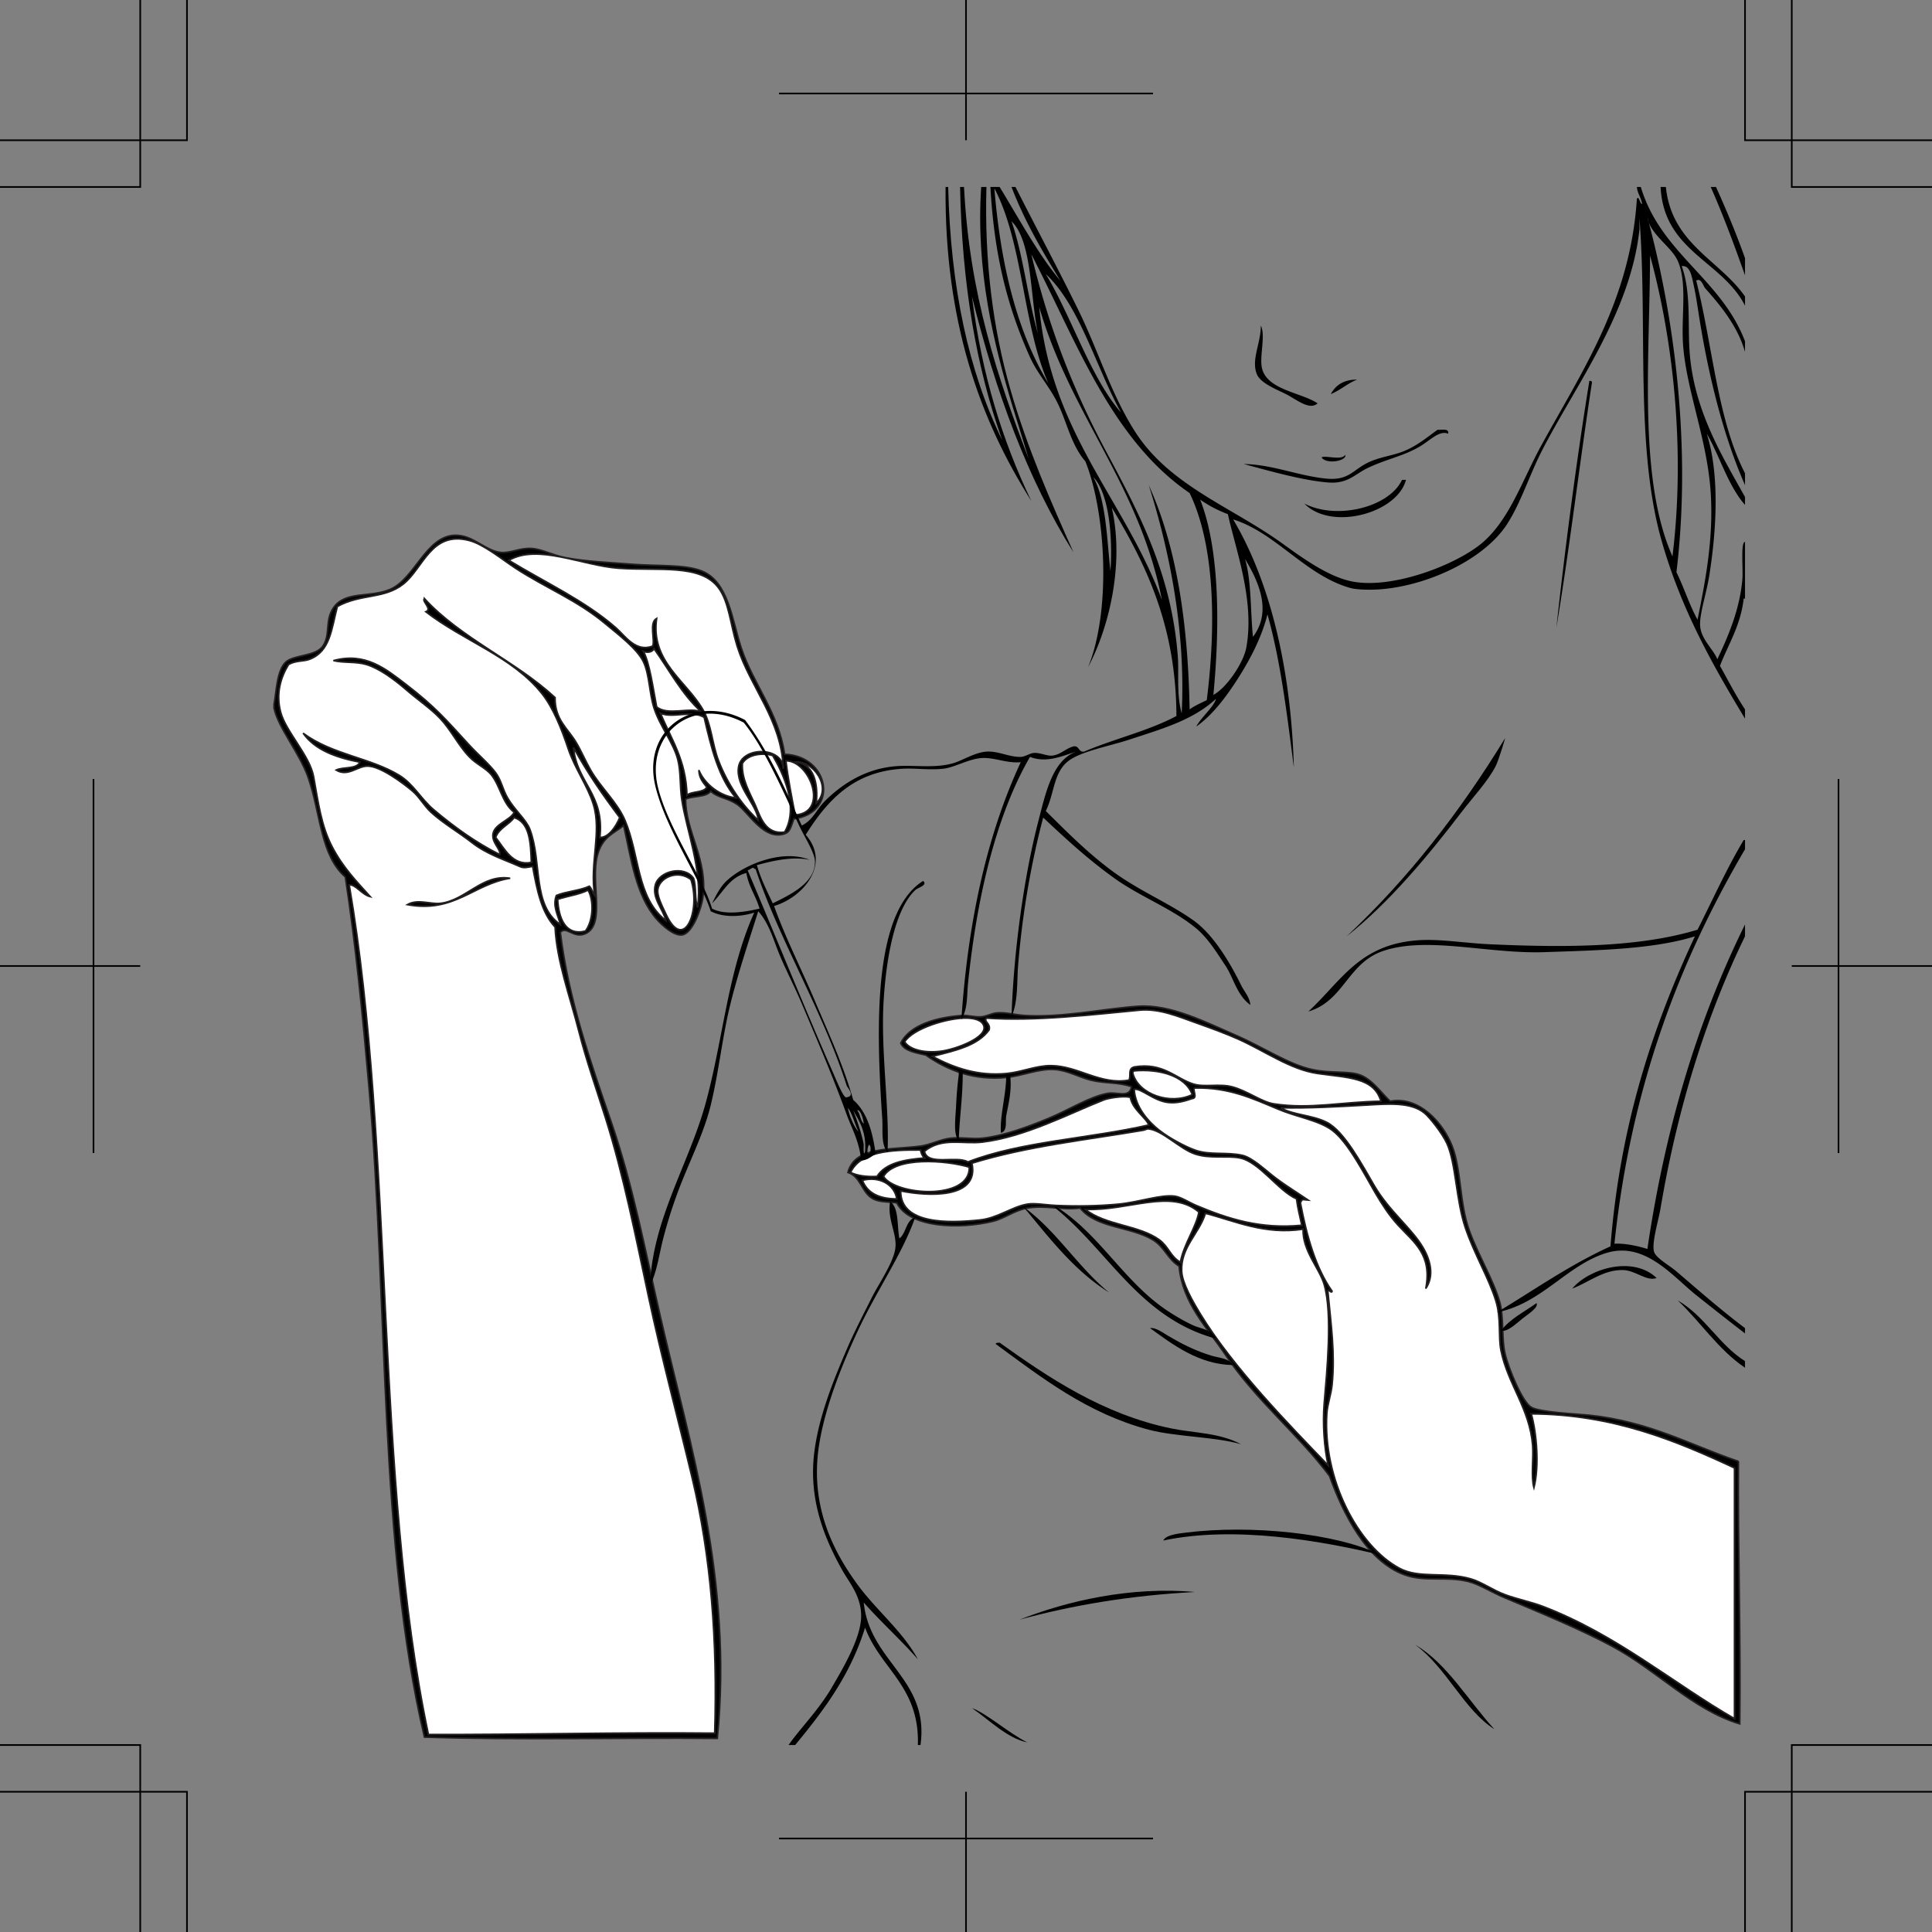 <svg xmlns="http://www.w3.org/2000/svg" width="351.469" height="351.469"><rect width="100%" height="100%" fill="#808080" stroke="none"/><path fill-rule="evenodd" d="M49.855 128.816v-.722c.422-2.094.477-6.184 2.16-7.68 1.465-1.3 5.47-1.016 6.72-2.879 1.449-2.16.316-4.61 1.921-6.96 2.164-3.165 6.664-1.782 10.32-3.36 4.477-1.934 6.52-9.676 11.758-9.84 3.325-.105 5.563 2.867 8.403 3.121 1.758.156 3.367-.832 5.52-.723 1.913.098 3.808 1.211 6.238 1.68 3.601.695 8.265.89 12.242 1.203 4.535.352 9.383-.011 12.48 1.2 4.88 1.91 5.543 8.824 7.2 13.917 2.144 6.602 6.804 11.762 7.917 19.442 8.188.281 9.98 10.594 1.68 11.762-.64 1.687-.633 2.64-2.398 2.878-3.454.465-5.977-4.214-7.922-5.52-1.887-1.269-3.504-1.16-4.797-2.401-.856 1.148-3.188.816-4.563 1.441-.043 5.914 4.118 11.066 3.121 18-.25 1.754-1.832 6.523-3.84 6.719-1.417.14-3.476-1.64-4.558-2.88-3.836-4.382-4.625-11.003-6-17.038-1.695 1.449-3.887 1.933-4.8 5.52-1.259 4.945 1.59 12.468-2.16 14.16-2.15.968-3.446-1.493-4.56-.243 1.52 12.399 5.524 23.621 9.36 34.801 3.89 11.356 6.098 23.203 8.879 35.281 5.37 23.328 13.176 47.7 10.32 76.559-17.68-.16-36 .32-53.281-.238-8.297-35.07-6.598-78.504-10.078-118.082-1.172-13.309-2.438-26.168-4.32-38.399-4.508-3.89-4.465-11.394-6.723-18-1.52-4.457-5.516-9.144-6.239-12.719zm51.122-1.921c-.04 4.062 2.296 5.57 3.84 8.16.949 1.593 1.699 3.402 2.64 5.039 1.816 3.168 4.848 5.855 6.238 9.12 2.715 6.388 2.114 14.122 7.442 18.24-.555-2.122-2.563-4.071-1.922-6.477.672-2.52 5.254-3.641 6.96-1.204.524 1.477.192 3.813.72 5.282.957-6.766-2.012-13.844-2.88-19.68-.35-2.367-.144-4.938-.718-7.2-.77-3.015-3.266-6.073-4.32-9.359-.868-2.695-.832-6.125-1.922-8.402-1.16-2.422-4.633-5.02-6.961-6.96-5.188-4.325-10.782-6.462-16.317-10.079-2.476-1.617-5.777-4.352-8.402-5.04-6.941-1.823-8.363 5.056-12 7.919-3.516 2.77-7.746 1.73-12 4.082-1.094 4.16-1.29 8.14-5.04 9.598-1.105.433-2.51.195-3.839.96-1.422 2.325-2.328 5.258-1.441 8.641.925 3.531 5.308 7.918 6 11.758.86 4.766 1.379 8.902 3.36 12.723 1.952 3.765 4.448 6.328 6.96 9.117-1.535-.34-2.652-2.254-3.84-2.156 8.207 48.109 4.594 108.046 14.402 154.558 17.493.055 34.458-.422 52.079-.242.52-16.984-.696-32.152-4.078-46.316-2.676-11.192-5.567-21.907-7.922-32.883-2.364-10.996-4.563-22.262-7.922-32.88-1.614-5.105-3.426-10.214-4.797-15.6-1.606-6.294-4.027-12.762-4.32-18.958-2.454-2.59-3.317-6.765-4.082-11.043-.864.145-1.61.407-2.399 0-2.887-1.273-5.98-2.234-8.64-4.32-2.43-1.902-5.2-3.473-7.442-5.52-1.273-1.164-2.117-2.789-3.36-3.84-1.648-1.394-5.784-4.53-8.16-4.558-1.925-.023-3.585 2.027-5.757.719 1.277-.64 3.726-.11 4.32-1.438-4.363-.84-8.18-2.222-10.32-5.281 5.367 3.95 12.203 4.445 17.52 7.68 2.542 1.55 3.945 4.308 6.238 6.238 3.816 3.215 7.667 5.977 12 8.16.3-.933-1.543-2.164-1.2-3.84.364-1.754 3.137-2.402 3.84-3.84-2.125-1.609-2.484-4.613-4.078-6.718-.965-1.27-2.766-1.989-4.082-3.36-1.95-2.023-3.387-4.957-5.281-6.96-1.75-1.852-4.086-3.41-6.239-5.282-2.168-1.883-4.89-3.867-7.199-4.558-1.922-.575-4.058-.254-6-.72 5.79-1.585 9.5 1.485 13.2 4.321 5.3 4.059 7.25 6.395 11.519 11.04 1.625 1.765 3.637 3.468 4.8 5.038 1.04 1.406 1.259 2.996 2.16 4.559 1.321 2.285 3.407 3.96 4.08 5.762 2.23 5.968.378 13.792 5.522 17.28-.37-1.57-1.484-3.343-.722-5.28 1.816-.747 4.254-.864 6-1.68.457.426.57 1.191.96 1.68-.933-5.875 1.317-11.516-.237-16.56-1.047-3.386-3.38-6.55-4.563-10.081-1.25-3.738-2.754-7.512-4.8-10.078-5.415-6.793-14.259-9.563-21.118-14.883 1.258-.5-.809-1.914-.242-2.398 6.664 7.253 16.527 11.312 23.762 18zm33.117-9.36c-1.235-3.95-1.477-8.004-3.36-10.558-3.28-4.461-10.824-3.063-18.238-3.602-6.57-.477-14.66-4.48-19.922-1.441 6.801 4.132 13.828 7.343 19.442 12.242 1.726 1.504 3.593 4.535 6.718 3.36.45-1.227-.71-4.247.723-5.04-1.113 7.84 5.297 11.266 8.398 16.559 1.598 2.73 1.672 6.23 2.88 9.36 1.675 4.335 4.292 8.081 7.202 10.8-.199-2.797-4.09-6.02-3.601-9.602.535-3.918 8.144-3.86 8.16.242-.305-8.964-6.031-14.746-8.402-22.32zm-15.117.48c-.332.676-1.243.774-1.922.481 1.125 2.086 1.757 6.711 2.402 10.078 1.918 1.711 6.211-.027 8.16.961-3.555-3.164-5.836-7.605-8.64-11.52zm14.878 27.118c-3.144-3.653-4.48-9.117-5.761-14.637-2.38-1.36-5.582.23-7.918-.723 1.906 4.657 4.637 8.485 4.8 14.883.907-.773 2.973-.386 3.598-1.441-.648-.871-1.406-1.633-1.437-3.121 1.09 2.672 4.02 4.777 6.718 5.039zm-24.718 7.203c1.562.086 2.933-2 3.597-3.602-3.027-4.015-5.902-8.175-8.398-12.718.61 6.43 5.668 8.41 4.8 16.32zm25.918-13.441c-.16 2.87 1.402 5.394 2.402 7.68.902 2.07 1.785 5.273 5.277 4.8 2.657-4.55-.312-10.777-2.16-13.922-2.176-.621-4.707-.047-5.52 1.442zm9.601 9.359c6.207-.422 2.696-9.883-1.68-9.84.403 3.352 1 6.29 1.68 9.84zm3.84-2.16c3.04-2.895-.73-8.028-4.082-7.438 3.746-.008 4.457 4.098 4.082 7.438zm-54.96 2.64c-.974 1.348-2.74 1.903-3.36 3.602 1.57 1.984 3.054 5.219 6.48 4.559-.125-3.633-.285-7.235-3.12-8.16zm26.16 12.961c-.247 1.242.812 3.188 1.44 4.559 3.255 7.129 6.4-.531 4.56-6.238-2.321-1.817-5.575-.473-6 1.68zm-18.239 1.918c.164 3.344 1.375 6.692 5.04 5.762 1.386-1.816 1.62-5.418.48-7.441-1.582.82-3.735 1.066-5.52 1.68"/><path fill="none" stroke="#231f20" stroke-width=".283" d="M49.855 128.816v-.722c.422-2.094.477-6.184 2.16-7.68 1.465-1.3 5.47-1.016 6.72-2.879 1.449-2.16.316-4.61 1.921-6.96 2.164-3.165 6.664-1.782 10.32-3.36 4.477-1.934 6.52-9.676 11.758-9.84 3.325-.105 5.563 2.867 8.403 3.121 1.758.156 3.367-.832 5.52-.723 1.913.098 3.808 1.211 6.238 1.68 3.601.695 8.265.89 12.242 1.203 4.535.352 9.383-.011 12.48 1.2 4.88 1.91 5.543 8.824 7.2 13.917 2.144 6.602 6.804 11.762 7.917 19.442 8.188.281 9.98 10.594 1.68 11.762-.64 1.687-.633 2.64-2.398 2.878-3.454.465-5.977-4.214-7.922-5.52-1.887-1.269-3.504-1.16-4.797-2.401-.856 1.148-3.188.816-4.563 1.441-.043 5.914 4.118 11.066 3.121 18-.25 1.754-1.832 6.523-3.84 6.719-1.417.14-3.476-1.64-4.558-2.88-3.836-4.382-4.625-11.003-6-17.038-1.695 1.449-3.887 1.933-4.8 5.52-1.259 4.945 1.59 12.468-2.16 14.16-2.15.968-3.446-1.493-4.56-.243 1.52 12.399 5.524 23.621 9.36 34.801 3.89 11.356 6.098 23.203 8.879 35.281 5.37 23.328 13.176 47.7 10.32 76.559-17.68-.16-36 .32-53.281-.238-8.297-35.07-6.598-78.504-10.078-118.082-1.172-13.309-2.438-26.168-4.32-38.399-4.508-3.89-4.465-11.394-6.723-18-1.52-4.457-5.516-9.144-6.239-12.719zm51.122-1.921c-.04 4.062 2.296 5.57 3.84 8.16.949 1.593 1.699 3.402 2.64 5.039 1.816 3.168 4.848 5.855 6.238 9.12 2.715 6.388 2.114 14.122 7.442 18.24-.555-2.122-2.563-4.071-1.922-6.477.672-2.52 5.254-3.641 6.96-1.204.524 1.477.192 3.813.72 5.282.957-6.766-2.012-13.844-2.88-19.68-.35-2.367-.144-4.937-.718-7.2-.77-3.015-3.266-6.073-4.32-9.359-.868-2.695-.832-6.125-1.922-8.402-1.16-2.422-4.633-5.02-6.961-6.96-5.188-4.325-10.782-6.462-16.317-10.079-2.476-1.617-5.777-4.352-8.402-5.04-6.941-1.823-8.363 5.056-12 7.919-3.516 2.77-7.746 1.73-12 4.082-1.094 4.16-1.29 8.14-5.04 9.598-1.105.433-2.51.195-3.839.96-1.422 2.325-2.328 5.258-1.441 8.641.925 3.531 5.308 7.918 6 11.758.86 4.766 1.379 8.902 3.36 12.723 1.952 3.765 4.448 6.328 6.96 9.117-1.535-.34-2.652-2.254-3.84-2.156 8.207 48.109 4.594 108.046 14.402 154.558 17.493.055 34.458-.422 52.079-.242.52-16.984-.696-32.152-4.079-46.316-2.675-11.192-5.566-21.907-7.921-32.883-2.364-10.996-4.563-22.262-7.922-32.88-1.614-5.105-3.426-10.214-4.797-15.6-1.606-6.294-4.027-12.762-4.32-18.958-2.454-2.59-3.317-6.765-4.082-11.043-.864.145-1.61.407-2.399 0-2.887-1.273-5.98-2.234-8.64-4.32-2.43-1.902-5.2-3.473-7.442-5.52-1.273-1.164-2.117-2.789-3.36-3.84-1.648-1.394-5.784-4.53-8.16-4.558-1.925-.023-3.585 2.027-5.757.719 1.277-.64 3.726-.11 4.32-1.438-4.363-.84-8.18-2.222-10.32-5.281 5.367 3.95 12.203 4.445 17.52 7.68 2.542 1.55 3.945 4.308 6.238 6.238 3.816 3.215 7.667 5.977 12 8.16.3-.933-1.543-2.164-1.2-3.84.364-1.754 3.137-2.402 3.84-3.84-2.125-1.609-2.484-4.613-4.078-6.718-.965-1.27-2.766-1.989-4.082-3.36-1.95-2.023-3.387-4.957-5.281-6.96-1.75-1.852-4.086-3.41-6.239-5.282-2.168-1.883-4.89-3.867-7.199-4.558-1.922-.575-4.058-.254-6-.72 5.79-1.585 9.5 1.485 13.2 4.321 5.3 4.059 7.25 6.395 11.519 11.04 1.625 1.765 3.637 3.468 4.8 5.038 1.04 1.406 1.259 2.996 2.16 4.559 1.321 2.285 3.407 3.96 4.08 5.762 2.23 5.968.378 13.792 5.522 17.28-.37-1.57-1.484-3.343-.722-5.28 1.816-.747 4.254-.864 6-1.68.457.426.57 1.191.96 1.68-.933-5.875 1.317-11.516-.238-16.56-1.046-3.386-3.378-6.55-4.562-10.081-1.25-3.738-2.754-7.512-4.8-10.078-5.415-6.793-14.259-9.563-21.118-14.883 1.258-.5-.809-1.914-.242-2.398 6.664 7.253 16.527 11.312 23.762 18zm33.117-9.36c-1.235-3.95-1.477-8.004-3.36-10.558-3.28-4.461-10.824-3.063-18.238-3.602-6.57-.477-14.66-4.48-19.922-1.441 6.801 4.132 13.828 7.343 19.442 12.242 1.726 1.504 3.593 4.535 6.718 3.36.45-1.227-.71-4.247.723-5.04-1.113 7.84 5.297 11.266 8.398 16.559 1.598 2.73 1.672 6.23 2.88 9.36 1.675 4.335 4.292 8.081 7.202 10.8-.199-2.797-4.09-6.02-3.601-9.602.535-3.918 8.144-3.86 8.16.242-.305-8.964-6.031-14.746-8.402-22.32zm-15.117.48c-.332.676-1.243.774-1.922.481 1.125 2.086 1.757 6.711 2.402 10.078 1.918 1.711 6.211-.027 8.16.961-3.555-3.164-5.836-7.605-8.64-11.52zm14.878 27.118c-3.144-3.653-4.48-9.117-5.761-14.637-2.38-1.36-5.582.23-7.918-.723 1.906 4.657 4.637 8.485 4.8 14.883.907-.773 2.973-.386 3.598-1.441-.648-.871-1.406-1.633-1.437-3.121 1.09 2.672 4.02 4.777 6.718 5.039zm-24.718 7.203c1.562.086 2.933-2 3.597-3.602-3.027-4.015-5.902-8.175-8.398-12.718.61 6.43 5.668 8.41 4.8 16.32zm25.918-13.441c-.16 2.87 1.402 5.394 2.402 7.68.902 2.07 1.785 5.273 5.277 4.8 2.657-4.55-.312-10.777-2.16-13.922-2.176-.621-4.707-.047-5.52 1.442zm9.601 9.359c6.207-.422 2.696-9.883-1.68-9.84.403 3.352 1 6.29 1.68 9.84zm3.84-2.16c3.04-2.895-.73-8.028-4.082-7.438 3.746-.008 4.457 4.098 4.082 7.438zm-54.96 2.64c-.974 1.348-2.74 1.903-3.36 3.602 1.57 1.984 3.054 5.219 6.48 4.559-.125-3.633-.285-7.235-3.12-8.16zm26.16 12.961c-.247 1.242.812 3.188 1.44 4.559 3.255 7.129 6.4-.531 4.56-6.238-2.321-1.817-5.575-.473-6 1.68zm-18.239 1.918c.164 3.344 1.375 6.692 5.04 5.762 1.386-1.816 1.62-5.418.48-7.441-1.582.82-3.735 1.066-5.52 1.68zm0 0"/><path fill="#fff" fill-rule="evenodd" d="M142.496 139.855c-.015-4.101-7.625-4.16-8.16-.242-.488 3.582 3.402 6.805 3.602 9.602-2.91-2.719-5.528-6.465-7.204-10.8-1.207-3.13-1.28-6.63-2.879-9.36-3.101-5.293-9.511-8.72-8.398-16.559-1.434.793-.273 3.813-.723 5.04-3.125 1.175-4.992-1.856-6.718-3.36-5.614-4.899-12.641-8.11-19.442-12.242 5.262-3.04 13.352.964 19.922 1.441 7.414.54 14.957-.86 18.238 3.602 1.883 2.554 2.125 6.609 3.36 10.558 2.37 7.574 8.097 13.356 8.402 22.32"/><path fill="none" stroke="#231f20" stroke-width=".283" d="M142.496 139.855c-.015-4.101-7.625-4.16-8.16-.242-.488 3.582 3.402 6.805 3.602 9.602-2.91-2.719-5.528-6.465-7.204-10.8-1.207-3.13-1.28-6.63-2.879-9.36-3.101-5.293-9.511-8.72-8.398-16.559-1.434.793-.273 3.813-.723 5.04-3.125 1.175-4.992-1.856-6.718-3.36-5.614-4.899-12.641-8.11-19.442-12.242 5.262-3.04 13.352.964 19.922 1.441 7.414.54 14.957-.86 18.238 3.602 1.883 2.554 2.125 6.609 3.36 10.558 2.37 7.574 8.097 13.356 8.402 22.32zm0 0"/><path fill="#fff" fill-rule="evenodd" d="M127.617 129.535c-1.949-.988-6.242.75-8.16-.96-.645-3.368-1.277-7.993-2.402-10.079.68.293 1.59.195 1.922-.48 2.804 3.914 5.085 8.355 8.64 11.52"/><path fill="none" stroke="#231f20" stroke-width=".283" d="M127.617 129.535c-1.949-.988-6.242.75-8.16-.96-.645-3.368-1.277-7.993-2.402-10.079.68.293 1.59.195 1.922-.48 2.804 3.914 5.085 8.355 8.64 11.52zm0 0"/><path fill="#fff" fill-rule="evenodd" d="M104.336 136.016c2.496 4.543 5.371 8.703 8.398 12.718-.664 1.602-2.035 3.688-3.597 3.602.867-7.91-4.192-9.89-4.801-16.32"/><path fill="none" stroke="#231f20" stroke-width=".283" d="M104.336 136.016c2.496 4.543 5.371 8.703 8.398 12.718-.664 1.602-2.035 3.688-3.597 3.602.867-7.91-4.192-9.89-4.801-16.32zm0 0"/><path fill="#fff" fill-rule="evenodd" d="M140.574 137.453c1.848 3.145 4.817 9.371 2.16 13.922-3.492.473-4.375-2.73-5.277-4.8-1-2.286-2.562-4.81-2.402-7.68.812-1.489 3.343-2.063 5.52-1.442"/><path fill="none" stroke="#231f20" stroke-width=".283" d="M140.574 137.453c1.848 3.145 4.817 9.371 2.16 13.922-3.492.473-4.375-2.73-5.277-4.8-1-2.286-2.562-4.81-2.402-7.68.812-1.489 3.343-2.063 5.52-1.442zm0 0"/><path fill="#fff" fill-rule="evenodd" d="M142.977 138.414c4.375-.043 7.886 9.418 1.68 9.84-.68-3.55-1.278-6.488-1.68-9.84"/><path fill="none" stroke="#231f20" stroke-width=".283" d="M142.977 138.414c4.375-.043 7.886 9.418 1.68 9.84-.68-3.55-1.278-6.488-1.68-9.84zm0 0"/><path fill="#fff" fill-rule="evenodd" d="M96.656 156.895c-3.426.66-4.91-2.575-6.48-4.56.62-1.698 2.386-2.253 3.36-3.6 2.835.925 2.995 4.527 3.12 8.16"/><path fill="none" stroke="#231f20" stroke-width=".283" d="M96.656 156.895c-3.426.66-4.91-2.575-6.48-4.56.62-1.698 2.386-2.253 3.36-3.6 2.835.925 2.995 4.527 3.12 8.16zm0 0"/><path fill="#fff" fill-rule="evenodd" d="M125.695 160.016c1.84 5.707-1.304 13.367-4.558 6.238-.63-1.371-1.688-3.317-1.442-4.559.426-2.152 3.68-3.496 6-1.68"/><path fill="none" stroke="#231f20" stroke-width=".283" d="M125.695 160.016c1.84 5.707-1.304 13.367-4.558 6.238-.63-1.371-1.688-3.317-1.442-4.559.426-2.152 3.68-3.496 6-1.68zm0 0"/><path fill-rule="evenodd" d="M92.816 159.773c-6.668 1.051-10.199 6.391-18.722 4.801 1.883-1.11 4.246-.035 6-.238 4.71-.55 7.61-5.387 12.722-4.563"/><path fill="none" stroke="#231f20" stroke-width=".283" d="M92.816 159.773c-6.668 1.051-10.199 6.391-18.722 4.801 1.883-1.11 4.246-.035 6-.238 4.71-.55 7.61-5.387 12.722-4.563zm0 0"/><path fill="#fff" fill-rule="evenodd" d="M106.977 161.934c1.14 2.023.906 5.625-.48 7.441-3.665.93-4.876-2.418-5.04-5.762 1.785-.613 3.938-.86 5.52-1.68"/><path fill="none" stroke="#231f20" stroke-width=".283" d="M106.977 161.934c1.14 2.023.906 5.625-.48 7.441-3.665.93-4.876-2.418-5.04-5.762 1.785-.613 3.938-.86 5.52-1.68zm0 0"/><path fill-rule="evenodd" d="M316.254 265.855c-.106 16.477.426 31.043.242 47.758-8.664-2.629-14.996-9.722-23.281-14.16-5.871-3.14-12.985-6.05-19.68-8.879-2.164-.914-4.52-2.41-6.48-2.879-4.114-.984-7.77.149-11.52-1.199-6.992-2.512-11.254-11.3-13.68-18-5.734-7.656-13.324-13.668-18.96-22.082-3.258-4.867-7.75-9.219-8.399-16.078-2.101-1.274-2.613-3.484-4.8-4.8-4.09-2.458-10.204-2.056-13.2-5.763-3.281.422-6.23-.562-9.601 0-2.262.38-4.211 1.907-6.239 2.403-6.09 1.48-15.152 1.254-17.52-3.36-1.831-.187-3.226-.144-4.32-.722-2.05-1.082-2.207-4.063-4.562-4.801 1.242-4.766 7.598-4.074 13.203-4.797 1.828-.238 3.656-1.25 5.52-1.441 1.921-.2 3.87.21 5.757 0 4.032-.446 8.418-2.13 12-3.602 3.707-1.52 7.485-3.973 10.801-4.558 1.719-.305 3.945.93 4.32-1.2-2.43-.86-4.851-.55-7.44-1.199-2.18-.547-4.15-1.75-6.477-1.922-2.97-.219-5.84 1.145-8.883 1.442-5.852.566-10.59-1.239-14.64-4.082-1.802-.434-3.813-.664-4.56-2.16 1.743-3.508 6.891-4.7 11.04-5.04 1.132-.09 2.449.34 3.601.243 1.008-.086 1.95-.657 2.879-.723 1.691-.117 3.328.375 5.04.48 6.788.422 14.394-1.242 20.64-1.68 5.89-.41 12.472 2.993 17.761 5.282 4.97 2.152 9.645 5.324 13.918 6.238 3.332.711 6.66.219 8.641.961 2.3.86 3.852 3.235 5.52 4.8 5.285-1 9.667 3.997 11.28 8.161 1.712 4.414 1.294 10.29 3.122 15.36 1.625 4.511 4.36 8.921 5.52 12.96.785 2.739.331 6.649.96 9.36.66 2.867 3.211 8.926 4.797 9.84 1.61.925 8.446 1.214 10.563 1.437 10.898 1.149 18.324 5.399 27.117 8.402zm-76.559-70.562c-4.918-.703-9.543-4.059-14.398-6.238-2.215-.992-4.934-1.989-7.442-2.88-3.464-1.23-6.945-2.745-10.558-2.402-8.727.832-19.004 2.055-27.844 1.442-.55.676.836.945.485 2.16-2.125 2.914-6.301 3.781-10.32 4.8 4.077 2.134 8.253 3.59 13.437 3.118 2.785-.25 5.492-1.473 8.16-1.438 4.965.06 8.933 3.551 14.16 2.641.441-.797-.293-2.055.96-2.402 5.278-.887 7.517 2.117 10.802 3.12 1.992.61 4.676-.112 6.957.481 2.87.746 5.34 2.762 7.683 3.121 6.606 1.008 12.457-.39 19.438-.48-1.254-4.367-6.031-4.254-11.52-5.043zm-68.398-4.078c2.66-.367 8.297-2.473 7.68-4.559-.325-1.094-1.762-1.414-3.122-1.441-3.472-.067-9.77 1.894-11.28 4.32 1.03 1.54 3.874 2.07 6.722 1.68zm35.039 3.601c-.188.051-.277.2-.242.477 1.078 3.852 6.847 5.75 10.8 3.84-1.292-3.512-6.152-4.715-10.558-4.317zm6.238 5.758c-2.707-.273-4.949-2.648-6.238-2.398.2 3.246 2.578 5.879 4.559 7.437 1.699 1.34 4.496 2.88 6.48 3.602 2.723.988 5.719.3 8.64.96 1.84.415 4.247 2.759 6 4.079 2.204 1.664 4.141 2.797 6 4.082-1.117-.063-1.066-.324-1.44.48 1.167 6.11 2.76 11.801 5.76 16.079-.132.636-.929-1-.718.48.524 5.605 1.293 10.797.719 16.559-.18 1.812-.852 3.507-.961 5.28-.723 11.852 5.637 24.009 13.2 28.079 3.605 1.941 8.23.566 12.96 1.922 2 .57 4.047 2.07 6.242 2.879 2.286.844 4.805 1.332 6.957 2.16 13.43 5.164 23.59 13.934 34.801 20.402v-45.601c-10.676-4.973-22.156-9.77-36.96-9.84.98 3.496 1.491 9.484.48 13.441-.57-1.992-.059-5.312-.239-7.68-.515-6.675-4.515-11.136-5.761-17.28-.532-2.63.082-5.813-.961-9.122-1.344-4.265-3.856-8.312-5.52-13.199-1.715-5.05-1.71-11.773-3.36-15.36-.855-1.867-3.151-4.761-4.077-5.519-2.485-2.043-6.543-1.684-10.801-1.441-5.004.285-10.098.578-15.36.48 2.329 1.332 5.743 1.29 8.399 2.64 3.172 1.614 6.363 7.622 8.64 11.52 2.735 4.676 6.81 7.73 8.88 11.282 1.359 2.324 2.046 5.144.48 7.437 1.188-6.16-2.086-8.32-5.04-11.52-1.616-1.75-2.968-3.87-4.081-5.761-1.938-3.293-4.98-9.344-7.918-11.52-2.461-1.82-6.246-2.336-9.84-3.84-4.746-1.98-8.937-3.964-15.121-3.84-.559.169.625 1.833-.48 1.922-1.493.504-2.817.872-4.32.72zm-11.758-.48c-6.273 2.48-14.363 6.742-22.082 7.68-3.558.433-7.367-.942-10.558 1.68.574 2.706 5.844.714 7.918 1.921 9.484-3.719 22.152-4.25 32.883-6.719-.493-1.351-2.965-2.797-3.36-5.043-1.512-.297-4.097.203-4.8.48zm35.04 18c-3.297-1.418-6.778-6.758-10.32-7.438-2.395-.46-5.411.203-8.161-.722-2.723-.914-5.86-4.278-8.398-4.559-.41-.047-.579.172-.961.238-9.934 1.707-21.012 2.864-31.2 6 1.418 6.567-8.16 6.035-12.96 5.043-.047 6.14 8.78 5.86 14.398 5.278 3.23-.332 5.855-2.414 8.64-2.88 1.41-.234 3.235.15 5.282.239 3.59.16 7.594.113 11.277-.238 3.895-.371 7.75-1.82 10.324-1.442 1.102.164 2.555 1.14 3.84 1.68 5.781 2.437 11.633 4.332 19.2 3.602-.337-1.586-.75-3.094-.962-4.801zm-81.122-4.801c1.258.586 2.871.812 4.801.723 1.559-2.442 4.934-3.067 8.64-3.36-.382-.336-.612-.828-.718-1.441-5.648-.047-10.898.3-12.723 4.078zm6 .723c2.102 3.445 15.72 4.453 15.602-1.68-4.223-1.273-13.445-1.965-15.602 1.68zm2.403 4.078c-.414-2.63-3.188-4.168-6.242-3.36.898 2.301 3.027 3.371 6.242 3.36zm34.316 1.922c3.656 2.906 9.746 2.836 13.442 5.52 1.726 1.253 2.023 3.062 3.84 4.077.64-3.37 2.886-6.379 3.359-9.117-5.074-4.324-12.793-.176-20.64-.48zm17.524 11.277c.101 2.133 2.05 5.535 3.359 7.684 6.004 9.851 16.344 20.386 23.281 27.597-.707-3.035-1.039-7.523-.722-11.281.472-5.613 1.55-16.203 0-21.598-.856-2.976-3.97-6.148-3.84-10.082-6.996 1.067-12.41-1.496-17.758-2.879-1.137 3.7-4.54 6.176-4.32 10.559"/><path fill="none" stroke="#231f20" stroke-width=".283" d="M316.254 265.855c-.106 16.477.426 31.043.242 47.758-8.664-2.629-14.996-9.722-23.281-14.16-5.871-3.14-12.985-6.05-19.68-8.879-2.164-.914-4.52-2.41-6.48-2.879-4.114-.984-7.77.149-11.52-1.199-6.992-2.512-11.254-11.3-13.68-18-5.734-7.656-13.324-13.668-18.96-22.082-3.258-4.867-7.75-9.219-8.399-16.078-2.101-1.274-2.613-3.484-4.8-4.8-4.09-2.458-10.204-2.056-13.2-5.763-3.281.422-6.23-.562-9.601 0-2.262.38-4.211 1.907-6.239 2.403-6.09 1.48-15.152 1.254-17.52-3.36-1.831-.187-3.226-.144-4.32-.722-2.05-1.082-2.207-4.063-4.562-4.801 1.242-4.766 7.598-4.074 13.203-4.797 1.828-.238 3.656-1.25 5.52-1.441 1.921-.2 3.87.21 5.757 0 4.032-.446 8.418-2.13 12-3.602 3.707-1.52 7.485-3.973 10.801-4.558 1.719-.305 3.945.93 4.32-1.2-2.43-.86-4.851-.55-7.44-1.199-2.18-.547-4.15-1.75-6.477-1.922-2.97-.219-5.84 1.145-8.883 1.442-5.852.566-10.59-1.239-14.64-4.082-1.802-.434-3.813-.664-4.56-2.16 1.743-3.508 6.891-4.7 11.04-5.04 1.132-.09 2.449.34 3.601.243 1.008-.086 1.95-.657 2.879-.723 1.691-.117 3.328.375 5.04.48 6.788.422 14.394-1.242 20.64-1.68 5.89-.41 12.472 2.993 17.761 5.282 4.97 2.152 9.645 5.324 13.918 6.238 3.332.711 6.66.219 8.641.961 2.3.86 3.852 3.235 5.52 4.8 5.285-1 9.667 3.997 11.28 8.161 1.712 4.414 1.294 10.29 3.122 15.36 1.625 4.511 4.36 8.921 5.52 12.96.785 2.739.331 6.649.96 9.36.66 2.867 3.211 8.926 4.797 9.84 1.61.925 8.446 1.214 10.563 1.437 10.898 1.149 18.324 5.399 27.117 8.402zm-76.559-70.562c-4.918-.703-9.543-4.059-14.398-6.238-2.215-.992-4.934-1.989-7.442-2.88-3.464-1.23-6.945-2.745-10.558-2.402-8.727.832-19.004 2.055-27.844 1.442-.55.676.836.945.485 2.16-2.125 2.914-6.301 3.781-10.32 4.8 4.077 2.134 8.253 3.59 13.437 3.118 2.785-.25 5.492-1.473 8.16-1.438 4.965.06 8.933 3.551 14.16 2.641.441-.797-.293-2.055.96-2.402 5.278-.887 7.517 2.117 10.802 3.12 1.992.61 4.676-.112 6.957.481 2.87.746 5.34 2.762 7.683 3.121 6.606 1.008 12.457-.39 19.438-.48-1.254-4.367-6.031-4.254-11.52-5.043zm-68.398-4.078c2.66-.367 8.297-2.473 7.68-4.559-.325-1.094-1.762-1.414-3.122-1.441-3.472-.067-9.77 1.894-11.28 4.32 1.03 1.54 3.874 2.07 6.722 1.68zm35.039 3.601c-.188.051-.277.2-.242.477 1.078 3.852 6.847 5.75 10.8 3.84-1.292-3.512-6.152-4.715-10.558-4.317zm6.238 5.758c-2.707-.273-4.949-2.648-6.238-2.398.2 3.246 2.578 5.879 4.559 7.437 1.699 1.34 4.496 2.88 6.48 3.602 2.723.988 5.719.3 8.64.96 1.84.415 4.247 2.759 6 4.079 2.204 1.664 4.141 2.797 6 4.082-1.117-.063-1.066-.324-1.44.48 1.167 6.11 2.76 11.801 5.76 16.079-.132.636-.929-1-.718.48.524 5.605 1.293 10.797.719 16.559-.18 1.812-.852 3.507-.961 5.28-.723 11.852 5.637 24.009 13.2 28.079 3.605 1.941 8.23.566 12.96 1.922 2 .57 4.047 2.07 6.242 2.879 2.286.844 4.805 1.332 6.957 2.16 13.43 5.164 23.59 13.934 34.801 20.402v-45.601c-10.676-4.973-22.156-9.77-36.96-9.84.98 3.496 1.491 9.484.48 13.441-.57-1.992-.059-5.312-.239-7.68-.515-6.675-4.515-11.136-5.761-17.28-.532-2.63.082-5.813-.961-9.122-1.344-4.265-3.856-8.312-5.52-13.199-1.715-5.05-1.71-11.773-3.36-15.36-.855-1.867-3.151-4.761-4.077-5.519-2.485-2.043-6.543-1.684-10.801-1.441-5.004.285-10.098.578-15.36.48 2.329 1.332 5.743 1.29 8.399 2.64 3.172 1.614 6.363 7.622 8.64 11.52 2.735 4.676 6.81 7.73 8.88 11.282 1.359 2.324 2.046 5.144.48 7.437 1.188-6.16-2.086-8.32-5.04-11.52-1.616-1.75-2.968-3.87-4.081-5.761-1.938-3.293-4.98-9.344-7.918-11.52-2.461-1.82-6.246-2.336-9.84-3.84-4.746-1.98-8.937-3.964-15.121-3.84-.559.169.625 1.833-.48 1.922-1.493.504-2.817.872-4.32.72zm-11.758-.48c-6.273 2.48-14.363 6.742-22.082 7.68-3.558.433-7.367-.942-10.558 1.68.574 2.706 5.844.714 7.918 1.921 9.484-3.719 22.152-4.25 32.883-6.719-.493-1.351-2.965-2.797-3.36-5.043-1.512-.297-4.097.203-4.8.48zm35.04 18c-3.297-1.418-6.778-6.758-10.32-7.438-2.395-.46-5.411.203-8.161-.722-2.723-.914-5.86-4.278-8.398-4.559-.41-.047-.579.172-.961.238-9.934 1.707-21.012 2.864-31.2 6 1.418 6.567-8.16 6.035-12.96 5.043-.047 6.14 8.78 5.86 14.398 5.278 3.23-.332 5.855-2.414 8.64-2.88 1.41-.234 3.235.15 5.282.239 3.59.16 7.594.113 11.277-.238 3.895-.371 7.75-1.82 10.324-1.442 1.102.164 2.555 1.14 3.84 1.68 5.781 2.437 11.633 4.332 19.2 3.602-.337-1.586-.75-3.094-.962-4.801zm-81.122-4.801c1.258.586 2.871.812 4.801.723 1.559-2.442 4.934-3.067 8.64-3.36-.382-.336-.612-.828-.718-1.441-5.648-.047-10.898.3-12.723 4.078zm6 .723c2.102 3.445 15.72 4.453 15.602-1.68-4.223-1.273-13.445-1.965-15.602 1.68zm2.403 4.078c-.414-2.63-3.188-4.168-6.242-3.36.898 2.301 3.027 3.371 6.242 3.36zm34.316 1.922c3.656 2.906 9.746 2.836 13.442 5.52 1.726 1.253 2.023 3.062 3.84 4.077.64-3.37 2.886-6.379 3.359-9.117-5.074-4.324-12.793-.176-20.64-.48zm17.524 11.277c.101 2.133 2.05 5.535 3.359 7.684 6.004 9.851 16.344 20.386 23.281 27.597-.707-3.035-1.039-7.523-.722-11.281.472-5.613 1.55-16.203 0-21.598-.856-2.976-3.97-6.148-3.84-10.082-6.996 1.067-12.41-1.496-17.758-2.879-1.137 3.7-4.54 6.176-4.32 10.559zm0 0"/><path fill="#fff" fill-rule="evenodd" d="M251.215 200.336c-6.98.09-12.832 1.488-19.438.48-2.343-.359-4.812-2.375-7.683-3.12-2.281-.594-4.965.128-6.957-.481-3.285-1.004-5.524-4.008-10.801-3.121-1.254.347-.52 1.605-.961 2.402-5.227.91-9.195-2.582-14.16-2.64-2.668-.036-5.375 1.187-8.16 1.437-5.184.473-9.36-.984-13.438-3.117 4.02-1.02 8.196-1.887 10.32-4.801.352-1.215-1.035-1.484-.484-2.16 8.84.613 19.117-.61 27.844-1.442 3.613-.343 7.094 1.172 10.558 2.403 2.508.89 5.227 1.887 7.442 2.879 4.855 2.18 9.48 5.535 14.398 6.238 5.489.789 10.266.676 11.52 5.043"/><path fill="none" stroke="#231f20" stroke-width=".283" d="M251.215 200.336c-6.98.09-12.832 1.488-19.438.48-2.343-.359-4.812-2.375-7.683-3.12-2.281-.594-4.965.128-6.957-.481-3.285-1.004-5.524-4.008-10.801-3.121-1.254.347-.52 1.605-.961 2.402-5.227.91-9.195-2.582-14.16-2.64-2.668-.036-5.375 1.187-8.16 1.437-5.184.473-9.36-.984-13.438-3.117 4.02-1.02 8.196-1.887 10.32-4.801.352-1.215-1.035-1.484-.484-2.16 8.84.613 19.117-.61 27.844-1.442 3.613-.343 7.094 1.172 10.558 2.403 2.508.89 5.227 1.887 7.442 2.879 4.855 2.18 9.48 5.535 14.398 6.238 5.489.789 10.266.676 11.52 5.043zm0 0"/><path fill="#fff" fill-rule="evenodd" d="M164.574 189.535c1.512-2.426 7.809-4.387 11.281-4.32 1.36.027 2.797.347 3.122 1.441.617 2.086-5.02 4.192-7.68 4.559-2.848.39-5.692-.14-6.723-1.68"/><path fill="none" stroke="#231f20" stroke-width=".283" d="M164.574 189.535c1.512-2.426 7.809-4.387 11.281-4.32 1.36.027 2.797.347 3.122 1.441.617 2.086-5.02 4.192-7.68 4.559-2.848.39-5.692-.14-6.723-1.68zm0 0"/><path fill="#fff" fill-rule="evenodd" d="M216.895 199.133c-3.954 1.91-9.723.012-10.801-3.84-.035-.277.054-.426.242-.477 4.406-.398 9.266.805 10.559 4.317"/><path fill="none" stroke="#231f20" stroke-width=".283" d="M216.895 199.133c-3.954 1.91-9.723.012-10.801-3.84-.035-.277.054-.426.242-.477 4.406-.398 9.266.805 10.559 4.317zm0 0"/><path fill="#fff" fill-rule="evenodd" d="M216.895 199.855c1.105-.09-.079-1.753.48-1.921 6.184-.125 10.375 1.859 15.121 3.84 3.594 1.503 7.379 2.019 9.84 3.84 2.937 2.175 5.98 8.226 7.918 11.519 1.113 1.89 2.465 4.012 4.082 5.762 2.953 3.199 6.227 5.359 5.039 11.52 1.566-2.294.879-5.114-.48-7.438-2.07-3.551-6.145-6.606-8.88-11.282-2.277-3.898-5.468-9.906-8.64-11.52-2.656-1.35-6.07-1.308-8.398-2.64 5.261.098 10.355-.195 15.359-.48 4.258-.243 8.316-.602 10.8 1.441.927.758 3.223 3.652 4.079 5.52 1.648 3.586 1.644 10.308 3.36 15.359 1.663 4.887 4.175 8.934 5.519 13.2 1.043 3.308.43 6.491.96 9.12 1.247 6.145 5.247 10.606 5.762 17.282.18 2.367-.332 5.687.239 7.68 1.011-3.958.5-9.946-.48-13.442 14.804.07 26.284 4.867 36.96 9.84v45.601c-11.21-6.469-21.37-15.238-34.8-20.402-2.153-.828-4.673-1.317-6.958-2.16-2.195-.809-4.242-2.309-6.242-2.88-4.73-1.355-9.355.02-12.96-1.921-7.563-4.07-13.923-16.227-13.2-28.078.11-1.774.781-3.469.96-5.281.575-5.762-.194-10.954-.718-16.559-.21-1.48.586.156.719-.48-3-4.278-4.594-9.97-5.762-16.079.375-.804.324-.543 1.442-.48-1.86-1.285-3.797-2.418-6-4.082-1.754-1.32-4.16-3.664-6-4.078-2.922-.66-5.918.027-8.641-.961-1.984-.723-4.781-2.262-6.48-3.602-1.98-1.558-4.36-4.191-4.56-7.437 1.29-.25 3.532 2.125 6.24 2.398 1.503.153 2.827-.215 4.32-.719"/><path fill="none" stroke="#231f20" stroke-width=".283" d="M216.895 199.855c1.105-.09-.079-1.753.48-1.921 6.184-.125 10.375 1.859 15.121 3.84 3.594 1.503 7.379 2.019 9.84 3.84 2.937 2.175 5.98 8.226 7.918 11.519 1.113 1.89 2.465 4.012 4.082 5.762 2.953 3.199 6.227 5.359 5.039 11.52 1.566-2.294.879-5.114-.48-7.438-2.07-3.551-6.145-6.606-8.88-11.282-2.277-3.898-5.468-9.906-8.64-11.52-2.656-1.35-6.07-1.308-8.398-2.64 5.261.098 10.355-.195 15.359-.48 4.258-.243 8.316-.602 10.8 1.441.927.758 3.223 3.652 4.079 5.52 1.648 3.586 1.644 10.308 3.36 15.359 1.663 4.887 4.175 8.934 5.519 13.2 1.043 3.308.43 6.491.96 9.12 1.247 6.145 5.247 10.606 5.762 17.282.18 2.367-.332 5.687.239 7.68 1.011-3.958.5-9.946-.48-13.442 14.804.07 26.284 4.867 36.96 9.84v45.601c-11.21-6.469-21.37-15.238-34.8-20.402-2.153-.828-4.673-1.317-6.958-2.16-2.195-.809-4.242-2.309-6.242-2.88-4.73-1.355-9.355.02-12.96-1.921-7.563-4.07-13.923-16.227-13.2-28.078.11-1.774.781-3.469.96-5.281.575-5.762-.194-10.954-.718-16.559-.21-1.48.586.156.719-.48-3-4.278-4.594-9.97-5.762-16.079.375-.804.324-.543 1.442-.48-1.86-1.285-3.797-2.418-6-4.082-1.754-1.32-4.16-3.664-6-4.078-2.922-.66-5.918.027-8.641-.961-1.984-.723-4.781-2.262-6.48-3.602-1.98-1.558-4.36-4.191-4.56-7.437 1.29-.25 3.532 2.125 6.24 2.398 1.503.153 2.827-.215 4.32-.719zm0 0"/><path fill="#fff" fill-rule="evenodd" d="M205.617 199.613c.395 2.246 2.867 3.692 3.36 5.043-10.73 2.469-23.399 3-32.883 6.719-2.074-1.207-7.344.785-7.918-1.922 3.191-2.621 7-1.246 10.558-1.68 7.72-.937 15.809-5.199 22.082-7.68.704-.277 3.29-.777 4.801-.48"/><path fill="none" stroke="#231f20" stroke-width=".283" d="M205.617 199.613c.395 2.246 2.867 3.692 3.36 5.043-10.73 2.469-23.399 3-32.883 6.719-2.074-1.207-7.344.785-7.918-1.922 3.191-2.621 7-1.246 10.558-1.68 7.72-.937 15.809-5.199 22.082-7.68.704-.277 3.29-.777 4.801-.48zm0 0"/><path fill="#fff" fill-rule="evenodd" d="M236.816 222.895c-7.566.73-13.418-1.165-19.199-3.602-1.285-.54-2.738-1.516-3.84-1.68-2.574-.379-6.43 1.07-10.324 1.442-3.683.351-7.687.398-11.277.238-2.047-.09-3.871-.473-5.281-.238-2.786.465-5.41 2.547-8.641 2.879-5.617.582-14.445.863-14.399-5.278 4.801.992 14.38 1.524 12.961-5.043 10.188-3.136 21.266-4.293 31.2-6 .382-.066.55-.285.96-.238 2.54.281 5.676 3.645 8.399 4.559 2.75.925 5.766.261 8.16.722 3.543.68 7.024 6.02 10.32 7.438.211 1.707.625 3.215.961 4.8"/><path fill="none" stroke="#231f20" stroke-width=".283" d="M236.816 222.895c-7.566.73-13.418-1.165-19.199-3.602-1.285-.54-2.738-1.516-3.84-1.68-2.574-.379-6.43 1.07-10.324 1.442-3.683.351-7.687.398-11.277.238-2.047-.09-3.871-.473-5.281-.238-2.786.465-5.41 2.547-8.641 2.879-5.617.582-14.445.863-14.399-5.278 4.801.992 14.38 1.524 12.961-5.043 10.188-3.136 21.266-4.293 31.2-6 .382-.066.55-.285.96-.238 2.54.281 5.676 3.645 8.399 4.559 2.75.925 5.766.261 8.16.722 3.543.68 7.024 6.02 10.32 7.438.211 1.707.625 3.215.961 4.8zm0 0"/><path fill="#fff" fill-rule="evenodd" d="M167.457 209.215c.106.613.336 1.105.719 1.441-3.707.293-7.082.918-8.64 3.36-1.93.09-3.544-.137-4.802-.723 1.825-3.777 7.075-4.125 12.723-4.078"/><path fill="none" stroke="#231f20" stroke-width=".283" d="M167.457 209.215c.106.613.336 1.105.719 1.441-3.707.293-7.082.918-8.64 3.36-1.93.09-3.544-.137-4.802-.723 1.825-3.777 7.075-4.125 12.723-4.078zm0 0"/><path fill="#fff" fill-rule="evenodd" d="M176.336 212.336c.117 6.133-13.5 5.125-15.602 1.68 2.157-3.645 11.38-2.954 15.602-1.68"/><path fill="none" stroke="#231f20" stroke-width=".283" d="M176.336 212.336c.117 6.133-13.5 5.125-15.602 1.68 2.157-3.645 11.38-2.954 15.602-1.68zm0 0"/><path fill="#fff" fill-rule="evenodd" d="M156.895 214.734c3.054-.808 5.828.73 6.242 3.36-3.215.011-5.344-1.059-6.242-3.36"/><path fill="none" stroke="#231f20" stroke-width=".283" d="M156.895 214.734c3.054-.808 5.828.73 6.242 3.36-3.215.011-5.344-1.059-6.242-3.36zm0 0"/><path fill="#fff" fill-rule="evenodd" d="M218.094 220.496c-.473 2.738-2.719 5.746-3.36 9.117-1.816-1.015-2.113-2.824-3.84-4.078-3.695-2.683-9.785-2.613-13.44-5.52 7.847.305 15.566-3.843 20.64.481"/><path fill="none" stroke="#231f20" stroke-width=".283" d="M218.094 220.496c-.473 2.738-2.719 5.746-3.36 9.117-1.816-1.015-2.113-2.824-3.84-4.078-3.695-2.683-9.785-2.613-13.44-5.52 7.847.305 15.566-3.843 20.64.481zm0 0"/><path fill="#fff" fill-rule="evenodd" d="M77.215 108.895c-.567.484 1.5 1.898.242 2.398 6.86 5.32 15.703 8.09 21.117 14.883 2.047 2.566 3.551 6.34 4.801 10.078 1.184 3.531 3.516 6.695 4.563 10.082 1.554 5.043-.696 10.684.238 16.559-.39-.489-.504-1.254-.961-1.68-1.746.816-4.184.933-6 1.68-.762 1.937.351 3.71.722 5.28-5.144-3.488-3.292-11.312-5.523-17.28-.672-1.801-2.758-3.477-4.078-5.762-.902-1.563-1.121-3.153-2.16-4.559-1.164-1.57-3.176-3.273-4.801-5.039-4.27-4.644-6.219-6.98-11.52-11.039-3.699-2.836-7.41-5.906-13.199-4.32 1.942.465 4.078.144 6 .719 2.309.69 5.031 2.675 7.2 4.558 2.152 1.871 4.488 3.43 6.238 5.281 1.894 2.004 3.332 4.938 5.281 6.961 1.316 1.371 3.117 2.09 4.082 3.36 1.594 2.105 1.953 5.11 4.078 6.718-.703 1.438-3.476 2.086-3.84 3.84-.343 1.676 1.5 2.907 1.2 3.84-4.333-2.183-8.184-4.945-12-8.16-2.293-1.93-3.696-4.688-6.239-6.238-5.316-3.235-12.152-3.73-17.52-7.68 2.141 3.059 5.958 4.441 10.321 5.281-.594 1.328-3.043.797-4.32 1.438 2.172 1.308 3.832-.742 5.758-.719 2.375.027 6.511 3.164 8.16 4.559 1.242 1.05 2.086 2.675 3.36 3.84 2.241 2.046 5.01 3.617 7.44 5.519 2.66 2.086 5.754 3.047 8.641 4.32.79.407 1.535.145 2.399 0 .765 4.278 1.628 8.453 4.082 11.043.293 6.196 2.714 12.664 4.32 18.957 1.371 5.387 3.183 10.496 4.797 15.602 3.36 10.617 5.558 21.883 7.922 32.879 2.355 10.976 5.246 21.691 7.921 32.883 3.383 14.164 4.598 29.332 4.079 46.316-17.621-.18-34.586.297-52.079.242-9.808-46.512-6.195-106.45-14.402-154.558 1.188-.098 2.305 1.816 3.84 2.156-2.512-2.79-5.008-5.352-6.96-9.117-1.981-3.82-2.5-7.957-3.36-12.723-.692-3.84-5.075-8.227-6-11.758-.887-3.383.02-6.316 1.441-8.64 1.328-.766 2.734-.528 3.84-.961 3.75-1.457 3.945-5.438 5.039-9.598 4.254-2.352 8.484-1.313 12-4.082 3.637-2.863 5.059-9.742 12-7.918 2.625.687 5.926 3.422 8.402 5.039 5.535 3.617 11.13 5.754 16.317 10.078 2.328 1.942 5.8 4.54 6.96 6.961 1.09 2.277 1.055 5.707 1.923 8.402 1.054 3.286 3.55 6.344 4.32 9.36.574 2.262.367 4.832.719 7.199.867 5.836 3.836 12.914 2.879 19.68-.528-1.47-.196-3.805-.72-5.282-1.706-2.437-6.288-1.316-6.96 1.204-.64 2.406 1.367 4.355 1.922 6.476-5.328-4.117-4.727-11.851-7.442-18.238-1.39-3.266-4.422-5.953-6.238-9.121-.941-1.637-1.691-3.446-2.64-5.04-1.544-2.59-3.88-4.097-3.84-8.16-7.235-6.687-17.098-10.746-23.762-18zm2.879 55.44c-1.754.204-4.117-.87-6 .24 8.523 1.59 12.054-3.75 18.722-4.802-5.113-.824-8.011 4.012-12.722 4.563"/><path fill="none" stroke="#231f20" stroke-width=".283" d="M77.215 108.895c-.567.484 1.5 1.898.242 2.398 6.86 5.32 15.703 8.09 21.117 14.883 2.047 2.566 3.551 6.34 4.801 10.078 1.184 3.531 3.516 6.695 4.563 10.082 1.554 5.043-.696 10.684.238 16.559-.39-.489-.504-1.254-.961-1.68-1.746.816-4.184.933-6 1.68-.762 1.937.351 3.71.723 5.28-5.145-3.488-3.293-11.312-5.524-17.28-.672-1.801-2.758-3.477-4.078-5.762-.902-1.563-1.121-3.153-2.16-4.559-1.164-1.57-3.176-3.273-4.801-5.039-4.27-4.644-6.219-6.98-11.52-11.039-3.699-2.836-7.41-5.906-13.199-4.32 1.942.465 4.078.144 6 .719 2.309.69 5.031 2.675 7.2 4.558 2.152 1.871 4.488 3.43 6.238 5.281 1.894 2.004 3.332 4.938 5.281 6.961 1.316 1.371 3.117 2.09 4.082 3.36 1.594 2.105 1.953 5.11 4.078 6.718-.703 1.438-3.476 2.086-3.84 3.84-.343 1.676 1.5 2.907 1.2 3.84-4.333-2.183-8.184-4.945-12-8.16-2.293-1.93-3.696-4.688-6.239-6.238-5.316-3.235-12.152-3.73-17.52-7.68 2.141 3.059 5.958 4.441 10.321 5.281-.594 1.328-3.043.797-4.32 1.438 2.172 1.308 3.832-.742 5.758-.719 2.375.027 6.511 3.164 8.16 4.559 1.242 1.05 2.086 2.675 3.36 3.84 2.241 2.046 5.01 3.617 7.44 5.519 2.66 2.086 5.754 3.047 8.641 4.32.79.407 1.535.145 2.399 0 .765 4.278 1.628 8.453 4.082 11.043.293 6.196 2.714 12.664 4.32 18.957 1.371 5.387 3.183 10.496 4.797 15.602 3.36 10.617 5.558 21.883 7.922 32.879 2.355 10.976 5.246 21.691 7.922 32.883 3.382 14.164 4.597 29.332 4.078 46.316-17.621-.18-34.586.297-52.079.242-9.808-46.512-6.195-106.45-14.402-154.558 1.188-.098 2.305 1.816 3.84 2.156-2.512-2.79-5.008-5.352-6.96-9.117-1.981-3.82-2.5-7.957-3.36-12.723-.692-3.84-5.075-8.227-6-11.758-.887-3.383.02-6.316 1.441-8.64 1.328-.766 2.734-.528 3.84-.961 3.75-1.457 3.945-5.438 5.039-9.598 4.254-2.352 8.484-1.313 12-4.082 3.637-2.863 5.059-9.742 12-7.918 2.625.687 5.926 3.422 8.402 5.039 5.535 3.617 11.13 5.754 16.317 10.078 2.328 1.942 5.8 4.54 6.96 6.961 1.09 2.277 1.055 5.707 1.923 8.402 1.054 3.286 3.55 6.344 4.32 9.36.574 2.262.367 4.832.719 7.199.867 5.836 3.836 12.914 2.879 19.68-.528-1.47-.196-3.805-.72-5.282-1.706-2.437-6.288-1.316-6.96 1.204-.64 2.406 1.367 4.355 1.922 6.476-5.328-4.117-4.727-11.851-7.442-18.238-1.39-3.266-4.422-5.953-6.238-9.121-.941-1.637-1.691-3.446-2.64-5.04-1.544-2.59-3.88-4.097-3.84-8.16-7.235-6.687-17.098-10.746-23.762-18zm2.879 55.44c-1.754.204-4.117-.87-6 .24 8.523 1.59 12.054-3.75 18.722-4.802-5.113-.824-8.011 4.012-12.722 4.563zm0 0"/><path fill="#fff" fill-rule="evenodd" d="M127.137 140.094c.03 1.488.789 2.25 1.437 3.12-.625 1.056-2.691.669-3.597 1.442-.165-6.398-2.895-10.226-4.801-14.883 2.336.954 5.539-.636 7.918.723 1.281 5.52 2.617 10.984 5.761 14.637-2.699-.262-5.628-2.367-6.718-5.04"/><path fill="none" stroke="#231f20" stroke-width=".283" d="M127.137 140.094c.03 1.488.789 2.25 1.437 3.12-.625 1.056-2.691.669-3.597 1.442-.165-6.398-2.895-10.226-4.801-14.883 2.336.954 5.539-.636 7.918.723 1.281 5.52 2.617 10.984 5.761 14.637-2.699-.262-5.628-2.367-6.718-5.04zm0 0"/><path fill="#fff" fill-rule="evenodd" d="M144.414 138.656c3.352-.59 7.121 4.543 4.082 7.438.375-3.34-.336-7.446-4.082-7.438"/><path fill="none" stroke="#231f20" stroke-width=".283" d="M144.414 138.656c3.352-.59 7.121 4.543 4.082 7.438.375-3.34-.336-7.446-4.082-7.438zm0 0"/><path fill="#fff" fill-rule="evenodd" d="M219.297 220.734c5.348 1.383 10.762 3.946 17.758 2.88-.13 3.933 2.984 7.105 3.84 10.081 1.55 5.395.472 15.985 0 21.598-.317 3.758.015 8.246.722 11.281-6.937-7.21-17.277-17.746-23.281-27.597-1.309-2.149-3.258-5.551-3.36-7.684-.218-4.383 3.184-6.86 4.32-10.559"/><path fill="none" stroke="#231f20" stroke-width=".283" d="M219.297 220.734c5.348 1.383 10.762 3.946 17.758 2.88-.13 3.933 2.984 7.105 3.84 10.081 1.55 5.395.472 15.985 0 21.598-.317 3.758.015 8.246.722 11.281-6.937-7.21-17.277-17.746-23.281-27.597-1.309-2.149-3.258-5.551-3.36-7.684-.218-4.383 3.184-6.86 4.32-10.559zm0 0"/><path fill-rule="evenodd" d="M302.094 34.016h.96c1.067 10.37 9.688 13.195 14.4 19.918v1.68c-4.138-8.18-14.774-9.864-15.36-21.598m9.121 0h.96c1.891 4.187 3.688 8.472 5.278 12.96v3.118c-1.945-5.492-3.957-10.922-6.238-16.078m-81.84 25.199c.922 1.969-.352 5.773.242 7.918 1.055 3.836 7.113 4.262 10.078 6.242-1.468 1.348-3.828-.703-5.758-1.68-1.558-.789-4.609-1.965-5.28-3.601-1.09-2.653.702-5.52.718-8.88m17.52 9.841c-1.786.691-3.032 1.93-4.801 2.64.883-1.601 2.312-2.648 4.8-2.64m42.243.238c.277-.04.426.055.48.242-2.265 14.774-4.05 30.031-6.48 44.64 1.578-14.417 3.656-30.421 6-44.882m-25.684 9.602c-1.656-.66-3.258 1.234-5.277 2.398-3.004 1.734-5.961 2.223-9.36 3.84-2.343 1.117-3.597 2.922-7.199 2.64-4.617-.359-10.71-2.113-15.363-3.359 5.058.055 9.848 2.117 14.883 2.64 4.207.438 4.883-1.503 7.68-2.878 2.136-1.055 4.69-1.29 6.718-2.16 2.488-1.07 4.05-2.454 6-3.84.805.074 2.082-.32 1.918.719m-7.676 8.398c-1.609 6.113-13.617 9.336-18.484 4.32 5.941 3.043 15.445.657 17.762-4.32h.722m61.676 65.523v1.68c-11.777 20.059-20.723 42.953-23.758 71.758 1.77-.106 4.203.383 6 .96 3.27-22.331 9.297-41.902 17.758-59.038v2.16c-6.68 13.7-12.164 30.46-15.36 49.437-.382 2.274-1.64 6.301-1.198 7.922.312 1.149 2.789 2.492 4.082 3.598 4.222 3.621 8.23 7.125 12.476 10.32v.961c-2.805-2.148-5.82-4.531-8.879-6.96-4.234-3.368-9.293-9.821-16.32-7.68-7.184 2.191-11.836 9.242-19.918 10.8 6.8-4.078 13.156-8.601 20.64-12 1.747-22.172 7.747-40.09 15.36-56.398-7.543 2.367-17.59 2.539-27.36 2.879-10.195.351-21.242-2.922-29.28-.238-6.575 2.187-7.13 9.082-13.68 11.039 5.976-5.516 9.226-12.196 19.921-12.961 3.97-.285 8.497.515 12.958.718 13.949.641 27.277.582 37.921-2.64 2.766-5.473 5.32-11.156 8.399-16.317h.238m-149.515 7.438c.878.808-.899 1.168-1.442 1.68-3.719 3.503-5.308 12.476-5.762 20.402-.515 9.078 1.11 19.238.723 27.36-1.246-1.622-.812-4.114-.96-6.243-.454-6.445-.825-14.238-.481-21.117.468-9.379 2.316-18.578 7.922-22.082m6.476 34.562h.723c.047 4.528-.59 8.371-.723 12.72-1.039-1.145-.586-4.083-.476-6.481a67.24 67.24 0 0 1 .476-5.52v-.719m8.641.719c.39-.07.414.227.722.238.32 2.696-.343 5.079-.722 7.204-.188 1.062.273 2.753-.961 3.117-.242-3.14.965-6.864.96-10.559m-39.597 121.918c2.016-2.918 5.426-6.281 7.918-10.558 2.082-3.57 5.18-8.833 5.281-12.72.098-3.73-2.148-6.25-3.36-8.402-2.98-5.296-5.995-12.113-5.28-20.398.62-7.215 3.812-14.781 6.238-20.398 1.152-2.664 2.762-5.782 4.32-8.883 1.332-2.645 4.012-6.446 4.32-9.117.297-2.594-1.539-5.247-.957-8.403 1.63 1.168 1.231 4.371 1.68 6.719 1.27-.965 1.168-3.309 2.88-3.84-2.352 6.66-6.919 13.188-10.321 20.402-2.989 6.336-6.77 15.57-7.442 23.278-.87 9.992 3.246 17.605 7.203 23.043 3.516 4.832 8.297 8.566 11.04 13.68-3.141-3.583-6.688-6.754-9.84-10.32 1.074 10.847 11.984 13.862 10.32 25.917h-.48c.347-10.664-6.809-13.832-9.602-21.36-2.68 8.68-7.578 15.145-12.719 21.36h-1.199m42.719-97.918c6.039 4.36 9.867 10.93 15.601 15.598-6.402-4-10.867-9.934-15.601-15.598m5.519 0h.48c8.095 5.13 12.47 13.996 20.641 19.2 1.36.867 2.79 1.71 4.32 2.398 1.29.582 3.348.738 4.079 2.402-14.027-3.812-19.57-16.11-29.52-24"/><path fill-rule="evenodd" d="M301.375 232.496c-1.824.664-3.738-1.332-6-1.441-3.598-.176-6.563 2.36-9.36 3.36 3.114-3.68 11.07-6.032 15.36-1.919m16.078 15.117v1.203c-4.867-3.293-8.039-8.28-12.238-12.242 4.926 2.836 7.476 8.043 12.238 11.04m-37.918-10.559c.375.832-1.488 1.953-2.64 2.879-1.196.96-2.645 2.39-3.84 2.16 1.648-2.192 4.25-3.43 6.48-5.04m-55.199 11.282c-6.23-.094-10.988-3.73-15.121-6.723 1-.18 2.262.801 3.36 1.442 2.421 1.418 4.89 2.695 7.921 3.601 1.266.375 3.055.418 3.84 1.68m-43.199-3.84c.035-.281.437-.203.718-.242 8.778 6.27 18.715 13.023 31.2 15.601 4.183.864 8.718.754 12.722 2.88-4.82-1.383-11.957-1.352-16.8-2.641-11.125-2.961-19.266-9.305-27.84-15.598m70.078 38.399c-10.836-2.614-26.684-5.387-39.598-2.641.465-1.004 2.559-1.25 4.078-1.438 11.711-1.468 27.477.063 35.52 4.079m-33.84 6.718c-11.695.625-22.254 2.387-31.922 5.043 8.746-3.437 20.23-6.082 31.922-5.043m27.359-206.879c.348 1.141-3.507 1.801-4.32.48.715-.456 3.64.638 4.32-.48m.243 87.602c11.156-10.441 20.609-22.594 28.8-36 .313-.844-1.117 3.937-1.683 5.039-1.418 2.758-4.059 5.543-6.239 8.398-6.058 7.926-13.25 16.551-20.878 22.563m12.476 128.879c5.692 3.27 9.723 10.277 14.402 15.36-5.5-3.462-8.738-11.259-14.402-15.36m-70.558 17.762c-3.72-.766-6.934-4.11-10.079-6.243 2.618.91 6.653 4.54 10.079 6.243"/><path fill-rule="evenodd" d="M180.176 34.016h1.68c3.48 5.718 7.18 12.5 11.039 17.039-3.282-5.356-6.489-10.79-8.88-17.04h.72c3.828 7.547 7.824 15 11.519 22.56 3.559 7.265 5.934 15.292 10.32 22.081 6.27 9.692 17.446 13.551 26.64 20.16 3.438 2.47 8.282 6.07 12.724 6.957 6.988 1.399 17.906-2.597 23.039-6.48 5.406-4.094 7.847-11.695 11.277-18 7.363-13.512 16.336-26.426 17.523-45.117.395-.688.52.894.957.957-.164-1.192-.836-1.883-.957-3.117h.72c3.605 12.074 14.655 16.703 18.956 28.078v1.922c-1.305-4.559-4.293-8.266-7.2-11.52-.468-.531-.76-2.008-1.679-1.441 2.969 11.672 3.875 25.406 8.88 35.039v2.16c-3.813-8.629-6.61-19.527-8.4-30.961-.253-1.617-.566-3.781-.96-5.52-.332-1.472-.61-3.55-2.157-3.359 1.723 4.648 1.075 10.617 1.438 15.602.785 10.761 6.062 19.168 10.078 26.398v1.441c-3.098-3.539-4.535-8.742-6.957-12.96 2.399 7.59 1.727 17.714.48 25.68-.542 3.472-1.863 7.226-1.683 9.359.21 2.418 2.453 4.238 3.121 6 1.805-3.82 4.113-8.97 4.563-14.641.148-1.898-.348-6.664.476-6.719v10.32h-.238c-.574 4.946-2.781 8.258-4.32 12.239 1.492 2.668 2.902 5.422 4.558 7.922v1.68c-5.906-9.778-11.55-19.755-15.117-32.16-4.938-17.18-2.574-39.016-4.082-58.802v1.922c-1.617 15.235-11.688 28.461-17.758 40.32-2.266 4.43-3.754 9.27-6.242 13.2-4.121 6.512-14.504 11.37-23.277 12-1.98.14-4.247.043-5.282-.238-8.117-2.243-13.656-10.118-21.36-12.48 6.927 11.632 10.575 27.823 11.04 45.116-1.238-9.644-2.402-19.355-4.8-27.84-1.063 4.204-3.114 8.102-5.282 11.52-2.168 3.422-4.75 6.848-7.676 8.883.961-1.762 3.184-3.535 3.598-5.043-4.184 3.844-9.504 5.367-15.84 7.441-3.758 1.23-9.098 2.164-11.281 4.082-2.457 2.153-2.29 5.684-3.84 8.88 3.766 3.75 7.64 7.655 12.242 11.038 4.7 3.457 10.203 5.719 14.64 8.88 3.645 2.597 6.66 7.73 8.641 11.76.578 1.184 1.614 2.259 1.676 3.602-2.469-1.808-3.039-4.933-4.558-7.203-1.54-2.293-3.122-4.925-5.278-6.718-4.324-3.586-10.172-5.747-14.883-9.122-4.832-3.464-8.789-7.128-12.957-11.039-2.144 8.094-3.793 17.36-4.562 26.88-.25 3.128.027 6.519-1.2 9.363.368-11.465 2.18-25.09 4.801-35.282 1.446-5.633 2.664-11.351 6.961-12.96-2.492.773-5.343 2.14-8.402.96-6.352 10.977-9.73 26.114-11.281 41.282-.215 2.109-.016 4.55-1.2 6.476 1.208-17.992 4.704-33.695 10.801-46.797-2.683.262-4.953-1.008-7.441-.722-2.297.265-4.668 1.71-6.719 1.921-2.598.266-5.094-.148-7.441 0-8.961.555-13.668 5.895-17.52 12 4.668 5.329-.465 11.41-5.758 12.961 2.168 6.024 5.008 11.52 7.438 17.278 2.441 5.781 5.156 11.605 6.96 18 2.485 2.156 3.544 5.738 4.083 9.84-.82.46-1.442 1.12-2.64 1.199-.29-3.43-1.739-5.914-2.641-8.399-2.594-7.125-5.305-13.398-8.16-20.16-1.2-2.84-2.653-5.64-3.84-8.398-1.258-2.922-1.996-6.086-4.079-8.403-1.785 5.68-3.617 11.09-5.042 16.801-1.489 5.969-2.075 12.18-3.598 18.48-1.274 5.25-4.027 10.52-6 15.84a86.166 86.166 0 0 0-2.64 8.399c-.747 2.852-1.079 5.86-2.403 8.64.41-12 7.066-22.19 10.082-33.117 3.234-11.726 4.008-23.996 8.879-34.8-2.508.824-5.727.91-7.918-.243-2.047-6.242-8.223-15.003-10.082-22.796-2.43-10.204 6.933-16.91 16.32-12 4.242 5.597 7.266 12.41 10.32 19.199 2.016-.922 2.708-2.988 4.32-4.563 3.13-3.054 7.36-5.836 12.962-6.238 3.21-.23 6.758.418 10.078-.48 1.863-.504 4.058-2.008 6.238-2.16 2.129-.15 4.133 1.015 6.242.96.793-.02 1.618-.675 2.399-.718 1.222-.075 2.336.597 3.36.476 1.523-.176 2.292-1.223 3.839-1.68 1.105-.14.84 1.082 1.922.961 5.441-2.32 11.746-3.773 16.8-6.48-.066-16.492-5.554-27.563-11.761-37.918 2.332 10.277-.512 21.902-4.317 29.039 4.247-10.3 3.235-28.16-.484-37.441-2.738-3.18-3.371-7.395-5.277-11.04-1.473-2.812-3.52-5.074-4.801-7.917-4.02-8.946-6.508-18.348-7.2-30.961zm10.558 35.757c-4.656-10.46-4.613-25.625-9.84-35.52 1.149 13.977 4.133 26.11 9.84 35.52zm114.243 34.32c1.375 2.786 2.355 5.966 3.84 8.641 1.48-7.28 2.91-14.804 2.398-23.039-.602-9.703-4.48-18.793-5.04-27.12-.343-5.13.817-11.114-.96-15.122-1.152-2.598-5.055-4.836-5.52-7.918 4.922 18.14 8.043 41.754 5.282 64.559zm-116.16-43.437c-1.434-6.812-1.028-16.738-4.801-20.402 2.16 6.242 2.914 13.887 4.8 20.402zm12.476 21.598c5.926 11.066 11.789 22.129 12.96 36.96.255 3.196-.26 7.095.724 10.56.777-15.5-2.45-30.348-6-41.52 5.039 11.043 7.156 25.004 7.437 40.8.926-.675 2.04-1.16 3.121-1.679 1.656-13.14 1.582-27.96-3.12-37.68-14.302-9.777-20.567-27.59-28.798-43.441 3.238 13.621 7.774 24.965 13.676 36zm102.96 18.96c2.368-19.19.165-39.273-4.077-54.718-.043 18.649-2.2 40.66 4.078 54.719zm-100.315-26.16c-4.57-8.23-7.485-19.394-13.684-25.199 4.808 7.997 8.101 18.778 13.684 25.2zm-14.883-19.199c2.136 23.067 15.507 34.895 22.32 53.278-4.14-21.059-16.68-33.719-22.32-53.278zm12.96 48c.43-6.18-.273-14.18-3.12-17.039 2.394 4.164 2.496 11.903 3.12 17.04zm18.72 22.56c2.394-1.255 5.495-5.83 6-8.642 1.546-8.617-1.965-17.824-3.36-24.238a22.48 22.48 0 0 1-5.04-2.64c3.63 9.214 3.563 23.566 2.4 35.52zm7.202-10.56c3.5-4.605 1.06-10.027-1.44-14.16 1.187 4.012.96 9.438 1.44 14.16zm-79.683 40.801c-.047-1.562-1.969-4.527-2.879-6.48-3.035-6.52-6.414-14.211-10.078-18.723-9.344-4.933-17.961 2.055-15.602 11.762 1.797 7.402 8.035 16.039 9.84 22.078 2.36 1.246 6.09.598 8.64 0-.655-2.305-1.968-3.95-2.398-6.477-3.113.805-4.265 3.579-6.242 5.52.664-1.313 1.414-2.926 2.64-4.082 3.134-2.942 10.09-5.84 15.122-3.84-3.383-.668-6.852.242-9.602.961.72 2.562 1.844 4.715 2.88 6.96 3.363-1.64 7.796-3.8 7.679-7.679zm-12.238 1.68c5.109 12.031 10.379 25.105 15.601 36.957.613 1.398 1.91 4.664 2.399 4.32 1.652-.207.132-1.738 0-2.16-4.34-13.566-12.149-26.21-16.559-39.36-.242 0-.289-.19-.48-.238-.356.125-.606.356-.961.48zm20.16 47.52c-.715-1.364-1.043-3.118-1.922-4.32.266 1.66 1.328 3.788 1.922 4.32zm.96-1.442c-.093-.957-.66-2.691-1.198-2.398.585.609.546 1.851 1.199 2.398zm0 3.84c-.019-.121-.113 2.5.239 1.2.246-3.446-.977-5.419-2.16-7.438.605 1.515 1.629 4.449 1.922 6.238zm.958 1.922c.254-.25.496-1.715 0-1.922-.25.25-.492 1.715 0 1.922"/><path fill-rule="evenodd" d="M172.016 34.016h.48c.414 18.226 3.707 33.57 9.84 46.078-4.734-13.184-7.34-28.5-7.68-46.078h.719c.969 19.433 6.105 34.691 11.762 49.437-.563-1.922-1.95-6.281-2.883-9.36-3.543-11.71-6.746-24.89-5.758-40.077h.957c-.39 13.597 1.207 25.84 4.324 36.718 3.133 10.957 7.465 20.657 11.516 29.762-8.356-13.32-14.164-29.195-18.477-46.562 1.774 14.226 5.602 26.398 10.801 37.199-9.402-14.84-15.8-32.68-15.601-57.117"/><path fill="none" stroke="#000" stroke-width=".3" d="M0 317.453h25.512v34.016"/><path fill="none" stroke="#000" stroke-width=".3" d="M34.016 351.469v-25.512H0M0 34.016h25.512V0"/><path fill="none" stroke="#000" stroke-width=".3" d="M34.016 0v25.512H0m351.469 8.504h-25.512V0"/><path fill="none" stroke="#000" stroke-width=".3" d="M317.453 0v25.512h34.016m0 291.941h-25.512v34.016"/><path fill="none" stroke="#000" stroke-width=".3" d="M317.453 351.469v-25.512h34.016M0 175.734h25.512m-8.504-34.015v68.031m334.461-34.016h-25.512m8.503 34.016v-68.031M141.719 17.008h68.031M175.734 0v25.512M209.75 334.46h-68.031m34.015 17.009v-25.512"/></svg>
